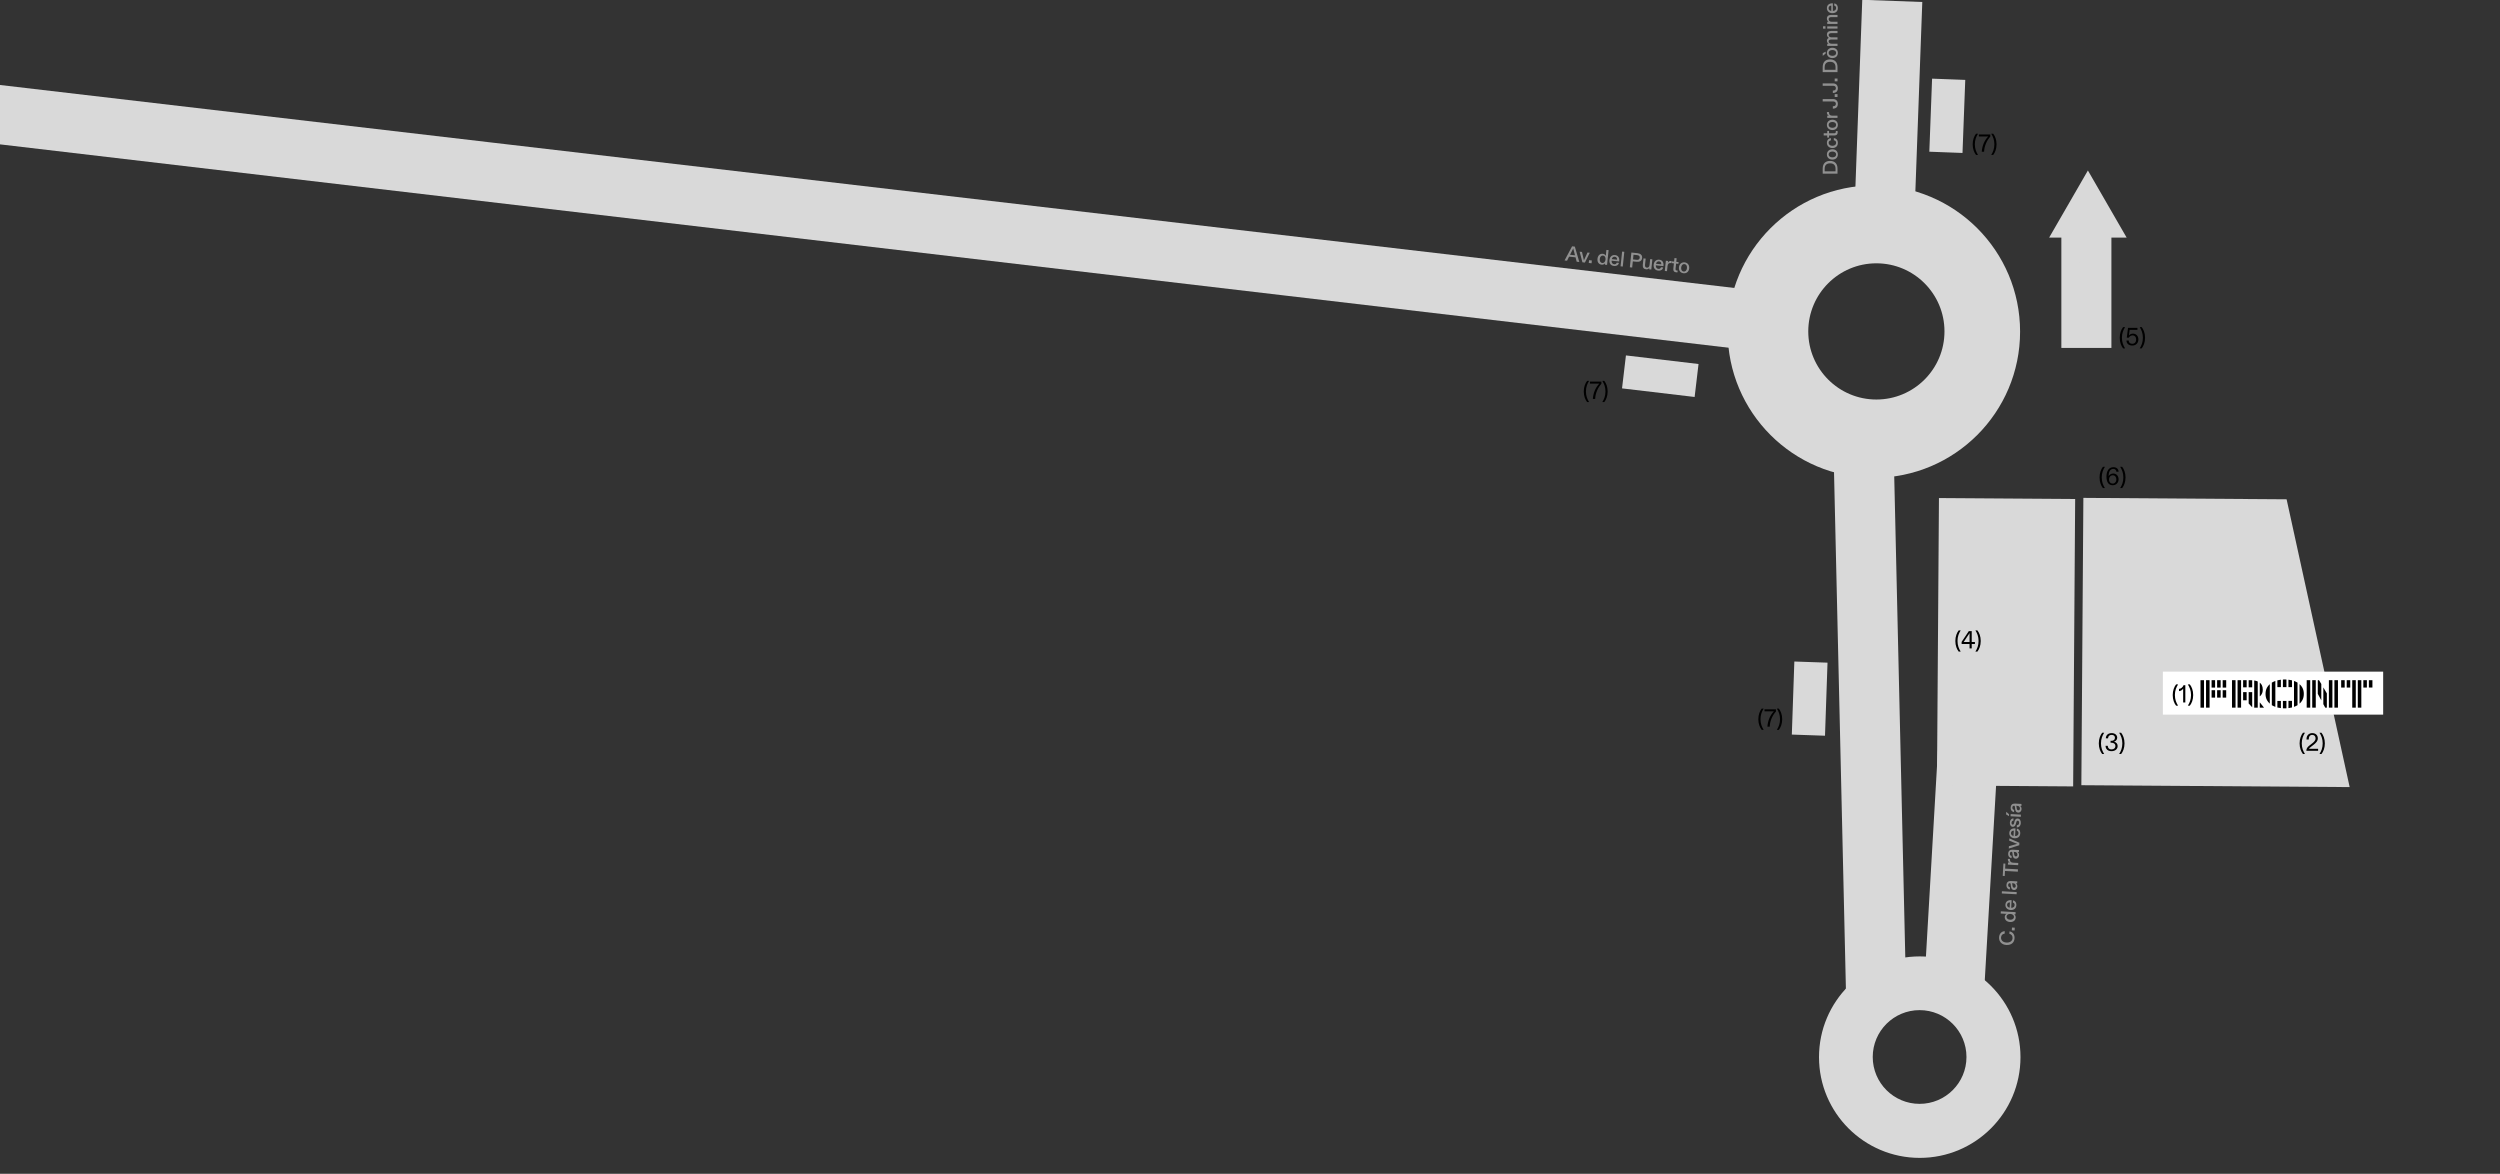 <svg width="2132" height="1001" viewBox="0 0 2132 1001" fill="none" xmlns="http://www.w3.org/2000/svg">
<rect x="0" y="0" width="2132" height="1001" fill="#333333" stroke="none"/>
<g clip-path="url(#clip0_173_235)">
<rect width="488.662" height="51.231" transform="matrix(-0.023 -1 1 -0.027 1574.43 853.777)" fill="#D9D9D9"/>
<rect width="250.075" height="51.248" transform="matrix(0.058 -0.998 0.998 0.069 1640.45 849.929)" fill="#D9D9D9"/>
<rect x="1580.43" y="210.385" width="210.694" height="51.228" transform="rotate(-87.905 1580.43 210.385)" fill="#D9D9D9"/>
<path d="M1776.7 424.592L1950.02 425.807L1976.9 548.518L2003.79 671.229L1774.98 669.625L1776.7 424.592Z" fill="#D9D9D9"/>
<rect x="1653.54" y="424.738" width="116.161" height="245.11" transform="rotate(0.4 1653.54 424.738)" fill="#D9D9D9"/>
<rect x="1445.18" y="338.543" width="62.342" height="28.308" transform="rotate(-173.251 1445.18 338.543)" fill="#D9D9D9"/>
<rect x="1645.33" y="129.372" width="62.342" height="28.308" transform="rotate(-87.839 1645.33 129.372)" fill="#D9D9D9"/>
<rect x="1528.07" y="626.446" width="62.342" height="28.308" transform="rotate(-88.027 1528.07 626.446)" fill="#D9D9D9"/>
<path d="M1637.16 815.62C1684.61 815.62 1723.07 854.085 1723.07 901.532C1723.07 948.98 1684.61 987.443 1637.16 987.443C1589.71 987.443 1551.25 948.98 1551.25 901.532C1551.25 854.085 1589.71 815.62 1637.16 815.62ZM1637.03 861.44C1614.96 861.44 1597.07 879.333 1597.07 901.404C1597.07 923.475 1614.96 941.367 1637.03 941.367C1659.11 941.367 1677 923.475 1677 901.404C1677 879.333 1659.11 861.441 1637.03 861.44Z" fill="#D9D9D9"/>
<rect x="1800.61" y="193.235" width="103.472" height="42.682" transform="rotate(90 1800.61 193.235)" fill="#D9D9D9"/>
<path d="M1780.56 145.38L1813.6 202.613H1747.52L1780.56 145.38Z" fill="#D9D9D9"/>
<circle cx="1780.12" cy="230.864" r="9.788" fill="#D9D9D9"/>
<path d="M-24.53 69.61L1533.06 251.896L1527.07 302.773L-15.971 121.238L-24.53 69.61Z" fill="#D9D9D9"/>
<path d="M1598.05 158.113C1666.91 158.114 1722.73 213.938 1722.73 282.8C1722.73 351.662 1666.91 407.486 1598.05 407.486C1529.19 407.486 1473.36 351.662 1473.36 282.8C1473.36 213.938 1529.19 158.113 1598.05 158.113ZM1600.17 224.552C1568.09 224.552 1542.09 250.555 1542.09 282.632C1542.09 314.709 1568.09 340.713 1600.17 340.713C1632.25 340.713 1658.25 314.709 1658.25 282.632C1658.25 250.555 1632.25 224.552 1600.17 224.552Z" fill="#D9D9D9"/>
<path d="M1685.16 132.137C1683.62 130.177 1682.3 127.142 1682.3 123.095C1682.3 119.069 1683.62 115.991 1685.16 114.031H1686.85C1685.33 116.476 1684.15 119.259 1684.15 123.074C1684.15 126.91 1685.33 129.713 1686.85 132.137H1685.16ZM1690.04 129.418C1690.42 124.359 1692.21 119.891 1695.58 116.35H1687.57V114.664H1697.33V116.476C1694.42 119.701 1692.21 124.423 1692.02 129.418H1690.04ZM1699.79 114.031C1701.33 115.991 1702.66 119.027 1702.66 123.074C1702.66 127.099 1701.33 130.177 1699.79 132.137H1698.1C1699.62 129.692 1700.8 126.91 1700.8 123.095C1700.8 119.259 1699.62 116.455 1698.1 114.031H1699.79Z" fill="black"/>
<path d="M1353.51 342.907C1351.97 340.946 1350.64 337.911 1350.64 333.864C1350.64 329.838 1351.97 326.761 1353.51 324.801H1355.19C1353.67 327.246 1352.49 330.028 1352.49 333.843C1352.49 337.679 1353.67 340.483 1355.19 342.907H1353.51ZM1358.38 340.188C1358.76 335.129 1360.55 330.66 1363.92 327.119H1355.91V325.433H1365.67V327.246C1362.76 330.471 1360.55 335.192 1360.36 340.188H1358.38ZM1368.13 324.801C1369.67 326.761 1371 329.796 1371 333.843C1371 337.869 1369.67 340.946 1368.13 342.907H1366.45C1367.96 340.462 1369.14 337.679 1369.14 333.864C1369.14 330.028 1367.96 327.225 1366.45 324.801H1368.13Z" fill="black"/>
<path d="M1502.37 622.404C1500.83 620.444 1499.5 617.409 1499.5 613.362C1499.5 609.336 1500.83 606.259 1502.37 604.298H1504.05C1502.53 606.743 1501.35 609.526 1501.35 613.341C1501.35 617.177 1502.53 619.98 1504.05 622.404H1502.37ZM1507.24 619.685C1507.62 614.626 1509.41 610.158 1512.78 606.617H1504.77V604.931H1514.53V606.743C1511.62 609.968 1509.41 614.69 1509.22 619.685H1507.24ZM1516.99 604.298C1518.53 606.259 1519.86 609.294 1519.86 613.341C1519.86 617.367 1518.53 620.444 1516.99 622.404H1515.3C1516.82 619.959 1518 617.177 1518 613.362C1518 609.526 1516.82 606.722 1515.3 604.298H1516.99Z" fill="black"/>
<path d="M1793.37 416.217C1791.83 414.257 1790.5 411.222 1790.5 407.175C1790.5 403.149 1791.83 400.072 1793.37 398.111H1795.06C1793.54 400.556 1792.36 403.339 1792.36 407.154C1792.36 410.99 1793.54 413.793 1795.06 416.217H1793.37ZM1801.7 413.814C1797.84 413.814 1796.39 410.547 1796.39 406.458C1796.39 401.905 1798.29 398.406 1802.33 398.406C1804.95 398.406 1806.7 399.987 1806.72 402.306H1804.84C1804.8 400.851 1803.81 399.882 1802.29 399.882C1799.82 399.882 1798.43 401.821 1798.26 405.404C1798.24 405.615 1798.24 405.847 1798.24 406.079C1798.88 404.877 1800.35 403.823 1802.16 403.823C1804.9 403.823 1806.74 405.931 1806.74 408.734C1806.74 411.685 1804.55 413.814 1801.7 413.814ZM1798.58 408.692C1798.58 411.222 1799.95 412.402 1801.7 412.402C1803.49 412.402 1804.82 410.948 1804.82 408.756C1804.82 406.88 1803.66 405.32 1801.81 405.32C1799.95 405.32 1798.58 406.816 1798.58 408.692ZM1809.79 398.111C1811.33 400.072 1812.65 403.107 1812.65 407.154C1812.65 411.179 1811.33 414.257 1809.79 416.217H1808.1C1809.62 413.772 1810.8 410.99 1810.8 407.175C1810.8 403.339 1809.62 400.535 1808.1 398.111H1809.79Z" fill="black"/>
<path d="M1810.58 297.086C1809.04 295.126 1807.72 292.091 1807.72 288.044C1807.72 284.018 1809.04 280.941 1810.58 278.98H1812.27C1810.75 281.425 1809.57 284.208 1809.57 288.023C1809.57 291.859 1810.75 294.662 1812.27 297.086H1810.58ZM1818.41 294.683C1815.37 294.683 1813.47 292.955 1813.47 290.426H1815.37C1815.37 292.091 1816.47 293.187 1818.34 293.187C1820.47 293.187 1821.71 291.754 1821.71 289.561C1821.71 287.475 1820.58 286.02 1818.6 286.02C1817.04 286.02 1815.81 287.116 1815.48 287.981H1813.71L1814.78 279.613H1822.81V281.299H1816.17L1815.69 285.03C1815.64 285.325 1815.6 285.789 1815.56 286.126C1816.3 285.156 1817.6 284.524 1819.04 284.524C1821.76 284.524 1823.63 286.674 1823.63 289.435C1823.63 292.512 1821.57 294.683 1818.41 294.683ZM1826.44 278.98C1827.98 280.941 1829.31 283.976 1829.31 288.023C1829.31 292.049 1827.98 295.126 1826.44 297.086H1824.76C1826.27 294.641 1827.45 291.859 1827.45 288.044C1827.45 284.208 1826.27 281.404 1824.76 278.98H1826.44Z" fill="black"/>
<path d="M1670.38 555.684C1668.84 553.724 1667.52 550.689 1667.52 546.642C1667.52 542.616 1668.84 539.539 1670.38 537.579H1672.07C1670.55 540.024 1669.37 542.806 1669.37 546.621C1669.37 550.457 1670.55 553.26 1672.07 555.684H1670.38ZM1679.64 552.965V549.192H1672.87V547.401L1679.01 538.211H1681.49V547.506H1684.21V549.192H1681.49V552.965H1679.64ZM1674.62 547.506H1679.64V539.876L1679.01 540.888L1675.11 546.768C1674.96 546.979 1674.79 547.253 1674.62 547.506ZM1686.31 537.579C1687.84 539.539 1689.17 542.574 1689.17 546.621C1689.17 550.647 1687.84 553.724 1686.31 555.684H1684.62C1686.14 553.239 1687.32 550.457 1687.32 546.642C1687.32 542.806 1686.14 540.003 1684.62 537.579H1686.31Z" fill="black"/>
<path d="M1792.73 643.007C1791.19 641.046 1789.86 638.011 1789.86 633.964C1789.86 629.938 1791.19 626.861 1792.73 624.901H1794.42C1792.9 627.346 1791.72 630.128 1791.72 633.943C1791.72 637.779 1792.9 640.583 1794.42 643.007H1792.73ZM1800.7 640.604C1797.56 640.604 1795.62 638.77 1795.62 636.03H1797.5C1797.5 637.779 1798.64 639.107 1800.7 639.107C1802.64 639.107 1804.01 638.011 1804.01 636.177C1804.01 634.365 1802.56 633.395 1800.76 633.395H1799.9V631.772H1800.79C1802.35 631.772 1803.63 630.866 1803.63 629.159C1803.63 627.599 1802.51 626.714 1800.85 626.714C1798.87 626.714 1797.79 627.81 1797.75 629.664H1795.85C1795.92 627.009 1797.71 625.196 1800.87 625.196C1803.55 625.196 1805.55 626.798 1805.55 629.074C1805.55 630.592 1804.64 631.92 1802.87 632.51C1804.9 633.058 1805.93 634.428 1805.93 636.241C1805.93 638.812 1803.76 640.604 1800.7 640.604ZM1808.92 624.901C1810.46 626.861 1811.79 629.896 1811.79 633.943C1811.79 637.969 1810.46 641.046 1808.92 643.007H1807.23C1808.75 640.562 1809.93 637.779 1809.93 633.964C1809.93 630.128 1808.75 627.325 1807.23 624.901H1808.92Z" fill="black"/>
<path d="M1963.96 643.007C1962.43 641.046 1961.1 638.011 1961.1 633.964C1961.1 629.938 1962.43 626.861 1963.96 624.901H1965.65C1964.13 627.346 1962.95 630.128 1962.95 633.943C1962.95 637.779 1964.13 640.583 1965.65 643.007H1963.96ZM1966.86 640.288C1966.86 638.391 1967.64 637.147 1969.93 635.398L1971.94 633.859C1973.18 632.889 1974.72 631.54 1974.72 629.664C1974.72 627.978 1973.69 626.714 1971.91 626.714C1970.12 626.714 1968.9 627.978 1968.9 630.402V630.676H1967V630.191C1967 627.03 1969.15 625.196 1971.91 625.196C1974.65 625.196 1976.64 626.903 1976.64 629.643C1976.64 631.857 1975.31 633.437 1972.53 635.545L1971.49 636.325C1970.12 637.358 1969.3 638.053 1969.15 638.601H1976.89V640.288H1966.86ZM1979.76 624.901C1981.3 626.861 1982.63 629.896 1982.63 633.943C1982.63 637.969 1981.3 641.046 1979.76 643.007H1978.08C1979.6 640.562 1980.78 637.779 1980.78 633.964C1980.78 630.128 1979.6 627.325 1978.08 624.901H1979.76Z" fill="black"/>
<path d="M1334.26 222.103L1340.68 210.06L1343.02 210.305L1346.82 223.42L1344.59 223.186L1343.62 219.451L1338.12 218.875L1336.38 222.325L1334.26 222.103ZM1338.93 217.27L1343.17 217.714L1341.95 213.063C1341.83 212.615 1341.74 212.242 1341.64 211.814C1341.47 212.214 1341.27 212.575 1341.09 212.973L1338.93 217.27ZM1349.49 223.701L1347.1 214.639L1349.11 214.85L1350.55 221.086C1350.65 221.479 1350.7 221.756 1350.75 222.107C1350.88 221.775 1351 221.515 1351.16 221.151L1353.82 215.344L1355.76 215.548L1351.6 223.921L1349.49 223.701ZM1354.9 224.268L1355.15 221.878L1357.54 222.129L1357.29 224.519L1354.9 224.268ZM1365.86 225.708C1363.56 225.466 1362.02 223.67 1362.34 220.652C1362.64 217.777 1364.6 216.184 1366.87 216.422C1368.27 216.569 1369.09 217.4 1369.46 218.202C1369.45 217.928 1369.48 217.677 1369.5 217.425L1369.95 213.131L1371.82 213.327L1370.5 225.905L1368.64 225.709L1368.68 225.277C1368.71 224.99 1368.74 224.756 1368.8 224.508C1368.31 225.184 1367.31 225.86 1365.86 225.708ZM1364.26 220.853C1364.06 222.776 1364.95 224.141 1366.4 224.294C1367.82 224.443 1369 223.276 1369.2 221.354C1369.4 219.431 1368.51 218.084 1367.07 217.933C1365.63 217.782 1364.46 218.967 1364.26 220.853ZM1376.37 226.81C1373.76 226.537 1372.21 224.703 1372.53 221.684C1372.81 218.971 1374.81 217.255 1377.27 217.513C1379.89 217.788 1381.19 219.777 1380.9 222.598L1380.85 222.994L1374.37 222.313C1374.23 224.006 1375.12 225.208 1376.54 225.357C1377.54 225.462 1378.47 225.069 1378.77 223.974L1380.66 224.172C1380.3 225.806 1378.79 227.065 1376.37 226.81ZM1374.52 220.986L1379.03 221.459C1379.16 220.091 1378.45 219.072 1377.1 218.931C1375.79 218.793 1374.79 219.687 1374.52 220.986ZM1382.02 227.112L1383.34 214.535L1385.21 214.731L1383.89 227.308L1382.02 227.112ZM1389.92 227.941L1391.24 215.364L1396.33 215.897C1398.73 216.15 1400.68 217.317 1400.4 220.03C1400.11 222.779 1397.97 223.481 1395.56 223.228L1392.47 222.904L1391.92 228.151L1389.92 227.941ZM1392.64 221.233L1395.73 221.557C1397.44 221.736 1398.22 221.037 1398.35 219.815C1398.48 218.593 1397.88 217.749 1396.15 217.568L1393.06 217.244L1392.64 221.233ZM1403.74 229.682C1401.85 229.484 1400.74 228.15 1400.98 225.886L1401.56 220.352L1403.43 220.548L1402.88 225.758C1402.73 227.196 1403.19 228.135 1404.43 228.265C1405.69 228.397 1406.58 227.527 1406.75 225.946L1407.27 220.951L1409.14 221.147L1408.23 229.862L1406.38 229.667L1406.42 229.218C1406.45 228.967 1406.5 228.699 1406.56 228.469C1406.03 229.304 1405.05 229.819 1403.74 229.682ZM1414.08 230.767C1411.48 230.493 1409.93 228.659 1410.24 225.641C1410.53 222.928 1412.53 221.212 1414.99 221.47C1417.61 221.745 1418.91 223.734 1418.61 226.555L1418.57 226.95L1412.09 226.27C1411.94 227.963 1412.84 229.164 1414.26 229.313C1415.26 229.419 1416.19 229.026 1416.49 227.931L1418.38 228.129C1418.02 229.763 1416.51 231.021 1414.08 230.767ZM1412.24 224.942L1416.75 225.415C1416.88 224.048 1416.17 223.029 1414.82 222.887C1413.51 222.75 1412.51 223.644 1412.24 224.942ZM1419.74 231.069L1420.65 222.355L1422.52 222.551L1422.47 223.072C1422.43 223.413 1422.4 223.736 1422.33 224.056C1422.88 223.115 1423.84 222.399 1425.16 222.536C1425.3 222.551 1425.44 222.567 1425.58 222.618L1425.39 224.432C1425.27 224.401 1425.09 224.346 1424.84 224.32C1423.33 224.162 1422.28 224.868 1422.08 226.791L1421.61 231.265L1419.74 231.069ZM1429.39 232.227C1427.81 232.061 1426.82 231.176 1427.02 229.235L1427.51 224.599L1425.69 224.409L1425.85 222.9L1427.66 223.09L1427.98 220.072L1429.85 220.268L1429.53 223.286L1431.51 223.493L1431.35 225.003L1429.37 224.795L1428.91 229.18C1428.81 230.15 1429.2 230.626 1430.04 230.715C1430.26 230.738 1430.48 230.742 1430.71 230.731L1430.56 232.222C1430.28 232.266 1429.84 232.274 1429.39 232.227ZM1435.68 233.032C1433.11 232.762 1431.5 230.777 1431.8 227.938C1432.09 225.153 1434.1 223.475 1436.65 223.742C1439.22 224.012 1440.84 226.071 1440.55 228.856C1440.25 231.695 1438.25 233.301 1435.68 233.032ZM1433.7 228.138C1433.5 230.078 1434.32 231.418 1435.83 231.576C1437.34 231.735 1438.44 230.597 1438.64 228.656C1438.85 226.68 1437.99 225.372 1436.5 225.216C1435.02 225.061 1433.91 226.161 1433.7 228.138Z" fill="#909090"/>
<path d="M1567.03 148.099L1554.39 148.099L1554.39 143.962C1554.39 139.788 1556.39 137.223 1560.71 137.223C1564.54 137.223 1567.03 139.463 1567.03 143.745L1567.03 148.099ZM1565.34 146.094L1565.34 143.926C1565.34 141.071 1563.94 139.283 1560.71 139.283C1557.77 139.283 1556.07 140.782 1556.07 143.962L1556.07 146.094L1565.34 146.094ZM1567.32 131.721C1567.32 134.305 1565.52 136.112 1562.66 136.112C1559.86 136.112 1557.98 134.287 1557.98 131.721C1557.98 129.138 1559.86 127.313 1562.66 127.313C1565.52 127.313 1567.32 129.138 1567.32 131.721ZM1562.66 134.197C1564.61 134.197 1565.86 133.239 1565.86 131.721C1565.86 130.204 1564.61 129.228 1562.66 129.228C1560.67 129.228 1559.46 130.222 1559.46 131.721C1559.46 133.203 1560.67 134.197 1562.66 134.197ZM1567.32 121.867C1567.32 124.451 1565.64 126.258 1562.64 126.258C1559.79 126.258 1557.98 124.306 1557.98 121.777C1557.98 119.464 1559.37 118.001 1561.4 117.802L1561.4 119.717C1560.33 119.826 1559.46 120.53 1559.46 121.795C1559.46 123.277 1560.73 124.342 1562.64 124.342C1564.56 124.342 1565.86 123.331 1565.86 121.813C1565.86 120.494 1565.03 119.754 1563.89 119.609L1563.89 117.73C1565.95 117.965 1567.32 119.374 1567.32 121.867ZM1567.18 112.851C1567.18 114.441 1566.4 115.525 1564.45 115.525L1559.79 115.525L1559.79 117.35L1558.27 117.35L1558.27 115.525L1555.24 115.525L1555.24 113.646L1558.27 113.646L1558.27 111.659L1559.79 111.659L1559.79 113.646L1564.2 113.646C1565.17 113.646 1565.61 113.212 1565.61 112.363C1565.61 112.146 1565.59 111.93 1565.55 111.695L1567.05 111.695C1567.12 111.966 1567.18 112.399 1567.18 112.851ZM1567.32 106.517C1567.32 109.101 1565.52 110.907 1562.66 110.907C1559.86 110.907 1557.98 109.083 1557.98 106.517C1557.98 103.934 1559.86 102.109 1562.66 102.109C1565.52 102.109 1567.32 103.934 1567.32 106.517ZM1562.66 108.992C1564.61 108.992 1565.86 108.035 1565.86 106.517C1565.86 104.999 1564.61 104.024 1562.66 104.024C1560.67 104.024 1559.46 105.018 1559.46 106.517C1559.46 107.999 1560.67 108.992 1562.66 108.992ZM1567.03 100.529L1558.27 100.529L1558.27 98.65L1558.8 98.65C1559.14 98.65 1559.46 98.65 1559.79 98.686C1558.8 98.235 1557.98 97.35 1557.98 96.031C1557.98 95.886 1557.98 95.742 1558.02 95.597L1559.84 95.597C1559.83 95.724 1559.79 95.904 1559.79 96.157C1559.79 97.675 1560.6 98.65 1562.54 98.65L1567.03 98.65L1567.03 100.529ZM1567.32 88.599C1567.32 91.418 1565.59 92.646 1563.04 92.646L1563.04 90.623C1564.58 90.605 1565.64 90.099 1565.64 88.599C1565.64 87.009 1564.56 86.503 1562.97 86.503L1554.39 86.503L1554.39 84.48L1563.24 84.48C1565.82 84.48 1567.32 86.124 1567.32 88.599ZM1567.03 82.704L1564.63 82.704L1564.63 80.301L1567.03 80.301L1567.03 82.704ZM1567.32 75.243C1567.32 78.061 1565.59 79.289 1563.04 79.289L1563.04 77.266C1564.58 77.248 1565.64 76.742 1565.64 75.243C1565.64 73.653 1564.56 73.147 1562.97 73.147L1554.39 73.147L1554.39 71.123L1563.24 71.123C1565.82 71.123 1567.32 72.767 1567.32 75.243ZM1567.03 69.347L1564.63 69.347L1564.63 66.944L1567.03 66.944L1567.03 69.347ZM1567.03 61.52L1554.39 61.52L1554.39 57.383C1554.39 53.209 1556.39 50.644 1560.71 50.644C1564.54 50.644 1567.03 52.884 1567.03 57.166L1567.03 61.52ZM1565.34 59.514L1565.34 57.346C1565.34 54.492 1563.94 52.703 1560.71 52.703C1557.77 52.703 1556.07 54.203 1556.07 57.383L1556.07 59.514L1565.34 59.514ZM1567.32 45.142C1567.32 47.726 1565.52 49.532 1562.66 49.532C1559.86 49.532 1557.98 47.708 1557.98 45.142C1557.98 42.559 1559.86 40.734 1562.66 40.734C1565.52 40.734 1567.32 42.559 1567.32 45.142ZM1554.42 47.635L1554.42 45.305L1556.92 44.076L1556.92 45.684L1554.42 47.635ZM1562.66 47.617C1564.61 47.617 1565.86 46.66 1565.86 45.142C1565.86 43.624 1564.61 42.649 1562.66 42.649C1560.67 42.649 1559.46 43.642 1559.46 45.142C1559.46 46.623 1560.67 47.617 1562.66 47.617ZM1567.03 39.154L1558.27 39.154L1558.27 37.275L1558.81 37.275C1559.03 37.275 1559.27 37.275 1559.48 37.311C1558.67 36.824 1557.98 35.974 1557.98 34.764C1557.98 33.644 1558.69 32.704 1559.66 32.289C1558.72 31.747 1557.98 30.717 1557.98 29.452C1557.98 27.682 1559.23 26.399 1561.51 26.399L1567.03 26.399L1567.03 28.278L1561.81 28.278C1560.35 28.278 1559.46 28.784 1559.46 29.922C1559.46 31.096 1560.51 31.837 1561.87 31.837L1567.03 31.837L1567.03 33.716L1561.85 33.716C1560.37 33.716 1559.46 34.204 1559.46 35.342C1559.46 36.498 1560.49 37.275 1561.9 37.275L1567.03 37.275L1567.03 39.154ZM1567.03 24.395L1558.27 24.395L1558.27 22.516L1567.03 22.516L1567.03 24.395ZM1556.77 24.468L1554.69 24.468L1554.69 22.426L1556.77 22.426L1556.77 24.468ZM1567.03 20.416L1558.27 20.416L1558.27 18.538L1558.76 18.538C1558.99 18.538 1559.21 18.556 1559.48 18.574C1558.67 18.104 1557.98 17.165 1557.98 15.882C1557.98 13.894 1559.3 12.72 1561.51 12.72L1567.03 12.72L1567.03 14.599L1561.76 14.599C1560.3 14.599 1559.46 15.177 1559.46 16.388C1559.46 17.688 1560.53 18.538 1561.83 18.538L1567.03 18.538L1567.03 20.416ZM1567.32 6.891C1567.32 9.511 1565.66 11.245 1562.63 11.245C1559.9 11.245 1557.98 9.438 1557.98 6.963C1557.98 4.326 1559.83 2.826 1562.66 2.826L1563.06 2.826L1563.06 9.348C1564.76 9.312 1565.86 8.3 1565.86 6.873C1565.86 5.861 1565.37 4.976 1564.25 4.795L1564.25 2.898C1565.91 3.079 1567.32 4.452 1567.32 6.891ZM1561.72 9.33L1561.72 4.795C1560.35 4.813 1559.41 5.626 1559.41 6.981C1559.41 8.3 1560.4 9.204 1561.72 9.33Z" fill="#909090"/>
<rect width="187.86" height="36.656" transform="translate(1844.5 572.78)" fill="white"/>
<g clip-path="url(#clip1_173_235)">
<path d="M1898.5 588.607H1895.5V594.928H1898.5V588.607Z" fill="black"/>
<path d="M1911.2 580.053H1908.19V603.48H1911.2V580.053Z" fill="black"/>
<path d="M1927.13 598.944V603.48H1930.74L1927.13 598.944Z" fill="black"/>
<path d="M1951.6 597.728V603.877C1952.64 603.759 1953.64 603.586 1954.6 603.346V597.723H1951.6V597.728Z" fill="black"/>
<path d="M1993.81 580.054H1990.79V603.481H1993.81V580.054Z" fill="black"/>
<path d="M1879.58 580.053H1876.58V603.48H1879.58V580.053Z" fill="black"/>
<path d="M1884.32 580.053H1881.31V603.48H1884.32V580.053Z" fill="black"/>
<path d="M1893.77 588.607H1890.76V594.928H1893.77V588.607Z" fill="black"/>
<path d="M1906.47 580.053H1903.46V603.48H1906.47V580.053Z" fill="black"/>
<path d="M1928.06 592.992C1928.57 592.384 1928.97 591.692 1929.26 590.899C1929.54 590.113 1929.69 589.215 1929.69 588.205V588.171C1929.69 586.598 1929.41 585.287 1928.87 584.238C1928.43 583.412 1927.85 582.737 1927.13 582.179V593.89C1927.47 593.617 1927.79 593.321 1928.06 592.986V592.992Z" fill="black"/>
<path d="M1933.24 586.531C1932.44 588.054 1932.05 589.789 1932.05 591.747V591.781C1932.05 593.739 1932.44 595.474 1933.24 596.997C1933.86 598.174 1934.68 599.19 1935.68 600.082V583.445C1934.68 584.338 1933.86 585.359 1933.24 586.531Z" fill="black"/>
<path d="M1961.05 583.435V600.1C1962.06 599.202 1962.9 598.181 1963.51 596.998C1964.3 595.475 1964.69 593.74 1964.69 591.782V591.748C1964.69 589.79 1964.29 588.055 1963.51 586.532C1962.9 585.349 1962.06 584.328 1961.05 583.43V583.435Z" fill="black"/>
<path d="M2004.28 580.06H2001.28V586.358H2004.28V580.06Z" fill="black"/>
<path d="M1999.55 580.06H1996.55V586.358H1999.55V580.06Z" fill="black"/>
<path d="M2009.01 580.06H2006V603.487H2009.01V580.06Z" fill="black"/>
<path d="M2013.74 580.06H2010.73V603.487H2013.74V580.06Z" fill="black"/>
<path d="M2018.47 580.06H2015.46V586.358H2018.47V580.06Z" fill="black"/>
<path d="M2023.2 580.048H2020.18V586.347H2023.2V580.048Z" fill="black"/>
<path d="M1974.88 580.054H1971.87V603.481H1974.88V580.054Z" fill="black"/>
<path d="M1970.15 580.053H1967.15V603.48H1970.15V580.053Z" fill="black"/>
<path d="M1977.67 580.053H1976.6V591.708L1979.61 597.293V583.323L1977.67 580.053Z" fill="black"/>
<path d="M1981.34 586.241V600.507L1982.94 603.48H1984.34V591.318L1981.34 586.241Z" fill="black"/>
<path d="M1989.07 580.054H1986.07V603.481H1989.07V580.054Z" fill="black"/>
<path d="M1889.04 588.607H1886.04V594.928H1889.04V588.607Z" fill="black"/>
<path d="M1898.5 580.053H1895.5V586.374H1898.5V580.053Z" fill="black"/>
<path d="M1889.04 580.053H1886.04V586.374H1889.04V580.053Z" fill="black"/>
<path d="M1893.77 580.053H1890.76V586.374H1893.77V580.053Z" fill="black"/>
<path d="M1915.94 580.053H1912.93V586.162H1915.94V580.053Z" fill="black"/>
<path d="M1922.97 580.423C1922.79 580.39 1922.59 580.362 1922.39 580.334V603.482H1925.4V581.171C1924.67 580.847 1923.87 580.591 1922.97 580.423Z" fill="black"/>
<path d="M1912.93 590.248V597.205H1914.59H1915.93V590.248H1912.93Z" fill="black"/>
<path d="M1954.6 585.996V580.177C1953.64 579.937 1952.64 579.764 1951.59 579.647V585.991H1954.6V585.996Z" fill="black"/>
<path d="M1956.32 580.73V602.807C1957.42 602.416 1958.42 601.947 1959.33 601.384V582.147C1958.43 581.589 1957.42 581.115 1956.32 580.724V580.73Z" fill="black"/>
<path d="M1937.41 582.15V601.371C1938.31 601.934 1939.32 602.408 1940.42 602.799V580.728C1939.32 581.118 1938.32 581.592 1937.41 582.156V582.15Z" fill="black"/>
<path d="M1949.87 585.996V579.501C1949.38 579.473 1948.89 579.451 1948.38 579.451C1947.87 579.451 1947.37 579.473 1946.87 579.501V585.996H1949.87Z" fill="black"/>
<path d="M1948.38 597.729H1946.87V604.028C1947.36 604.056 1947.87 604.079 1948.38 604.079C1948.9 604.079 1949.38 604.056 1949.87 604.028V597.729H1948.38Z" fill="black"/>
<path d="M1942.53 585.996H1945.14V579.653C1944.1 579.77 1943.09 579.943 1942.14 580.183V585.996H1942.53H1942.53Z" fill="black"/>
<path d="M1942.53 597.729H1942.14V603.348C1943.09 603.588 1944.1 603.761 1945.15 603.878V597.729H1942.54H1942.53Z" fill="black"/>
<path d="M1917.66 590.248V599.928L1920.67 603.181V590.248H1917.66Z" fill="black"/>
<path d="M1920.67 586.169V580.143C1920.16 580.104 1919.64 580.071 1919.11 580.06H1917.66V586.169H1920.67Z" fill="black"/>
</g>
<path d="M1855.76 601.787C1854.22 599.827 1852.9 596.792 1852.9 592.745C1852.9 588.719 1854.22 585.642 1855.76 583.682H1857.45C1855.93 586.127 1854.75 588.909 1854.75 592.724C1854.75 596.56 1855.93 599.363 1857.45 601.787H1855.76ZM1861.8 588.719V587.265C1861.1 588.382 1859.75 589.33 1858.25 589.394V587.539C1859.96 587.349 1861.65 585.916 1862.13 584.314H1863.65V599.068H1861.8V588.719ZM1867.49 583.682C1869.03 585.642 1870.35 588.677 1870.35 592.724C1870.35 596.75 1869.03 599.827 1867.49 601.787H1865.8C1867.32 599.342 1868.5 596.56 1868.5 592.745C1868.5 588.909 1867.32 586.106 1865.8 583.682H1867.49Z" fill="black"/>
<path d="M1718.01 800.147C1717.81 803.828 1715.21 806.111 1710.99 805.882C1707 805.666 1704.6 802.876 1704.79 799.359C1704.96 796.292 1706.9 794.226 1709.66 794.104L1709.54 796.232C1707.78 796.408 1706.59 797.52 1706.49 799.487C1706.36 801.886 1708.09 803.644 1711.1 803.808C1714.17 803.974 1716.19 802.401 1716.32 800.037C1716.43 798.071 1715.31 796.708 1713.59 796.325L1713.7 794.287C1716.5 794.764 1718.19 796.954 1718.01 800.147ZM1718.08 793.529L1715.68 793.399L1715.81 791L1718.21 791.13L1718.08 793.529ZM1718.97 782.518C1718.84 784.827 1717.13 786.453 1714.1 786.288C1711.21 786.132 1709.52 784.249 1709.64 781.976C1709.72 780.569 1710.51 779.707 1711.29 779.297C1711.02 779.318 1710.77 779.305 1710.51 779.291L1706.2 779.057L1706.3 777.181L1718.93 777.866L1718.83 779.742L1718.4 779.718C1718.11 779.703 1717.87 779.69 1717.62 779.64C1718.32 780.094 1719.05 781.056 1718.97 782.518ZM1714.2 784.358C1716.13 784.463 1717.45 783.503 1717.53 782.042C1717.61 780.616 1716.38 779.501 1714.45 779.396C1712.52 779.291 1711.22 780.252 1711.14 781.695C1711.06 783.139 1712.31 784.255 1714.2 784.358ZM1719.54 771.966C1719.4 774.581 1717.65 776.223 1714.61 776.059C1711.89 775.912 1710.08 774.004 1710.21 771.532C1710.35 768.899 1712.27 767.501 1715.11 767.654L1715.5 767.676L1715.15 774.188C1716.85 774.244 1718 773.294 1718.08 771.868C1718.14 770.858 1717.7 769.948 1716.59 769.707L1716.69 767.813C1718.34 768.083 1719.67 769.53 1719.54 771.966ZM1713.82 774.098L1714.06 769.57C1712.69 769.514 1711.71 770.275 1711.63 771.628C1711.56 772.945 1712.51 773.9 1713.82 774.098ZM1719.76 762.631L1707.13 761.947L1707.23 760.071L1719.86 760.755L1719.76 762.631ZM1720.4 756.148C1720.31 757.736 1719.22 759.106 1717.55 759.015C1715.71 758.916 1715.05 757.432 1714.9 755.706L1714.75 754.124C1714.7 753.433 1714.46 753.185 1713.97 753.159C1713.2 753.116 1712.61 753.7 1712.55 754.674C1712.49 755.864 1713.1 756.567 1714.09 756.675L1713.99 758.587C1712.28 758.404 1711 756.96 1711.12 754.723C1711.25 752.305 1712.67 751.224 1714.9 751.345L1720.35 751.641L1720.26 753.391L1719.86 753.369C1719.59 753.354 1719.34 753.323 1719.07 753.29C1719.93 753.789 1720.47 754.741 1720.4 756.148ZM1717.6 757.082C1718.45 757.128 1718.97 756.487 1719.01 755.657C1719.08 754.376 1718.23 753.353 1716.9 753.281L1715.78 753.22C1715.95 753.374 1716.04 753.705 1716.11 754.233L1716.25 755.236C1716.39 756.275 1716.75 757.036 1717.6 757.082ZM1720.8 743.361L1709.85 742.767L1709.62 747.061L1707.94 746.97L1708.51 736.399L1710.19 736.489L1709.96 740.765L1720.91 741.358L1720.8 743.361ZM1721.1 737.825L1712.35 737.351L1712.45 735.474L1712.98 735.503C1713.32 735.521 1713.64 735.539 1713.97 735.593C1713 735.088 1712.24 734.16 1712.31 732.843C1712.31 732.699 1712.32 732.554 1712.37 732.412L1714.19 732.511C1714.16 732.636 1714.12 732.814 1714.1 733.067C1714.02 734.582 1714.78 735.6 1716.71 735.705L1721.2 735.949L1721.1 737.825ZM1721.85 729.421C1721.76 731.009 1720.67 732.379 1719 732.288C1717.16 732.189 1716.49 730.705 1716.35 728.979L1716.2 727.397C1716.15 726.706 1715.91 726.458 1715.42 726.432C1714.65 726.39 1714.05 726.973 1714 727.947C1713.94 729.137 1714.55 729.84 1715.54 729.948L1715.44 731.86C1713.73 731.677 1712.45 730.233 1712.57 727.996C1712.7 725.578 1714.12 724.497 1716.35 724.618L1721.8 724.914L1721.71 726.664L1721.31 726.642C1721.04 726.627 1720.79 726.596 1720.52 726.563C1721.38 727.062 1721.92 728.014 1721.85 729.421ZM1719.05 730.355C1719.89 730.401 1720.42 729.76 1720.46 728.93C1720.53 727.649 1719.68 726.626 1718.35 726.554L1717.23 726.493C1717.4 726.647 1717.49 726.978 1717.55 727.506L1717.7 728.509C1717.84 729.548 1718.2 730.309 1719.05 730.355ZM1722.02 720.823L1713.09 723.668L1713.2 721.648L1719.36 719.9C1719.75 719.777 1720.02 719.719 1720.37 719.648C1720.03 719.539 1719.76 719.434 1719.39 719.287L1713.46 716.921L1713.56 714.973L1722.14 718.712L1722.02 720.823ZM1722.86 710.769C1722.72 713.384 1720.96 715.026 1717.93 714.862C1715.21 714.715 1713.39 712.807 1713.53 710.335C1713.67 707.702 1715.59 706.304 1718.42 706.457L1718.82 706.479L1718.47 712.991C1720.16 713.047 1721.32 712.097 1721.4 710.671C1721.45 709.661 1721.01 708.751 1719.9 708.51L1720.01 706.616C1721.66 706.886 1722.99 708.333 1722.86 710.769ZM1717.13 712.901L1717.38 708.373C1716.01 708.317 1715.02 709.078 1714.95 710.431C1714.88 711.748 1715.82 712.703 1717.13 712.901ZM1723.34 701.84C1723.21 704.258 1721.85 705.631 1719.88 705.615L1719.98 703.739C1721.1 703.745 1721.85 703.062 1721.92 701.781C1721.97 700.681 1721.51 699.932 1720.73 699.89C1720.1 699.855 1719.71 700.323 1719.46 701.304L1719.16 702.482C1718.74 704.196 1717.84 705.197 1716.43 705.121C1714.94 705.039 1713.89 703.554 1714.01 701.479C1714.13 699.26 1715.32 697.95 1717.13 697.957L1717.03 699.833C1716.07 699.872 1715.49 700.528 1715.43 701.61C1715.38 702.549 1715.76 703.22 1716.44 703.258C1717.06 703.291 1717.39 702.874 1717.64 701.839L1717.94 700.643C1718.36 699.019 1719.19 697.96 1720.69 698.042C1722.31 698.13 1723.46 699.585 1723.34 701.84ZM1723.34 696.59L1714.59 696.115L1714.69 694.239L1723.44 694.713L1723.34 696.59ZM1713.24 695.988L1710.82 694.536L1710.94 692.317L1713.32 694.418L1713.24 695.988ZM1723.98 690.106C1723.89 691.694 1722.8 693.064 1721.13 692.974C1719.29 692.874 1718.62 691.391 1718.48 689.664L1718.33 688.082C1718.28 687.391 1718.04 687.143 1717.55 687.117C1716.78 687.075 1716.19 687.658 1716.13 688.632C1716.07 689.823 1716.68 690.525 1717.67 690.633L1717.57 692.545C1715.86 692.362 1714.58 690.918 1714.7 688.681C1714.83 686.264 1716.25 685.182 1718.48 685.304L1723.93 685.599L1723.84 687.349L1723.44 687.327C1723.17 687.313 1722.92 687.281 1722.65 687.248C1723.51 687.747 1724.05 688.699 1723.98 690.106ZM1721.18 691.04C1722.02 691.086 1722.55 690.445 1722.59 689.615C1722.66 688.334 1721.81 687.311 1720.48 687.239L1719.36 687.178C1719.53 687.333 1719.62 687.663 1719.68 688.191L1719.83 689.194C1719.97 690.233 1720.33 690.994 1721.18 691.04Z" fill="#909090"/>
</g>
<defs>
<clipPath id="clip0_173_235">
<rect width="2132" height="1001" fill="white"/>
</clipPath>
<clipPath id="clip1_173_235">
<rect width="146.63" height="24.627" fill="white" transform="translate(1876.58 579.451)"/>
</clipPath>
</defs>
</svg>
